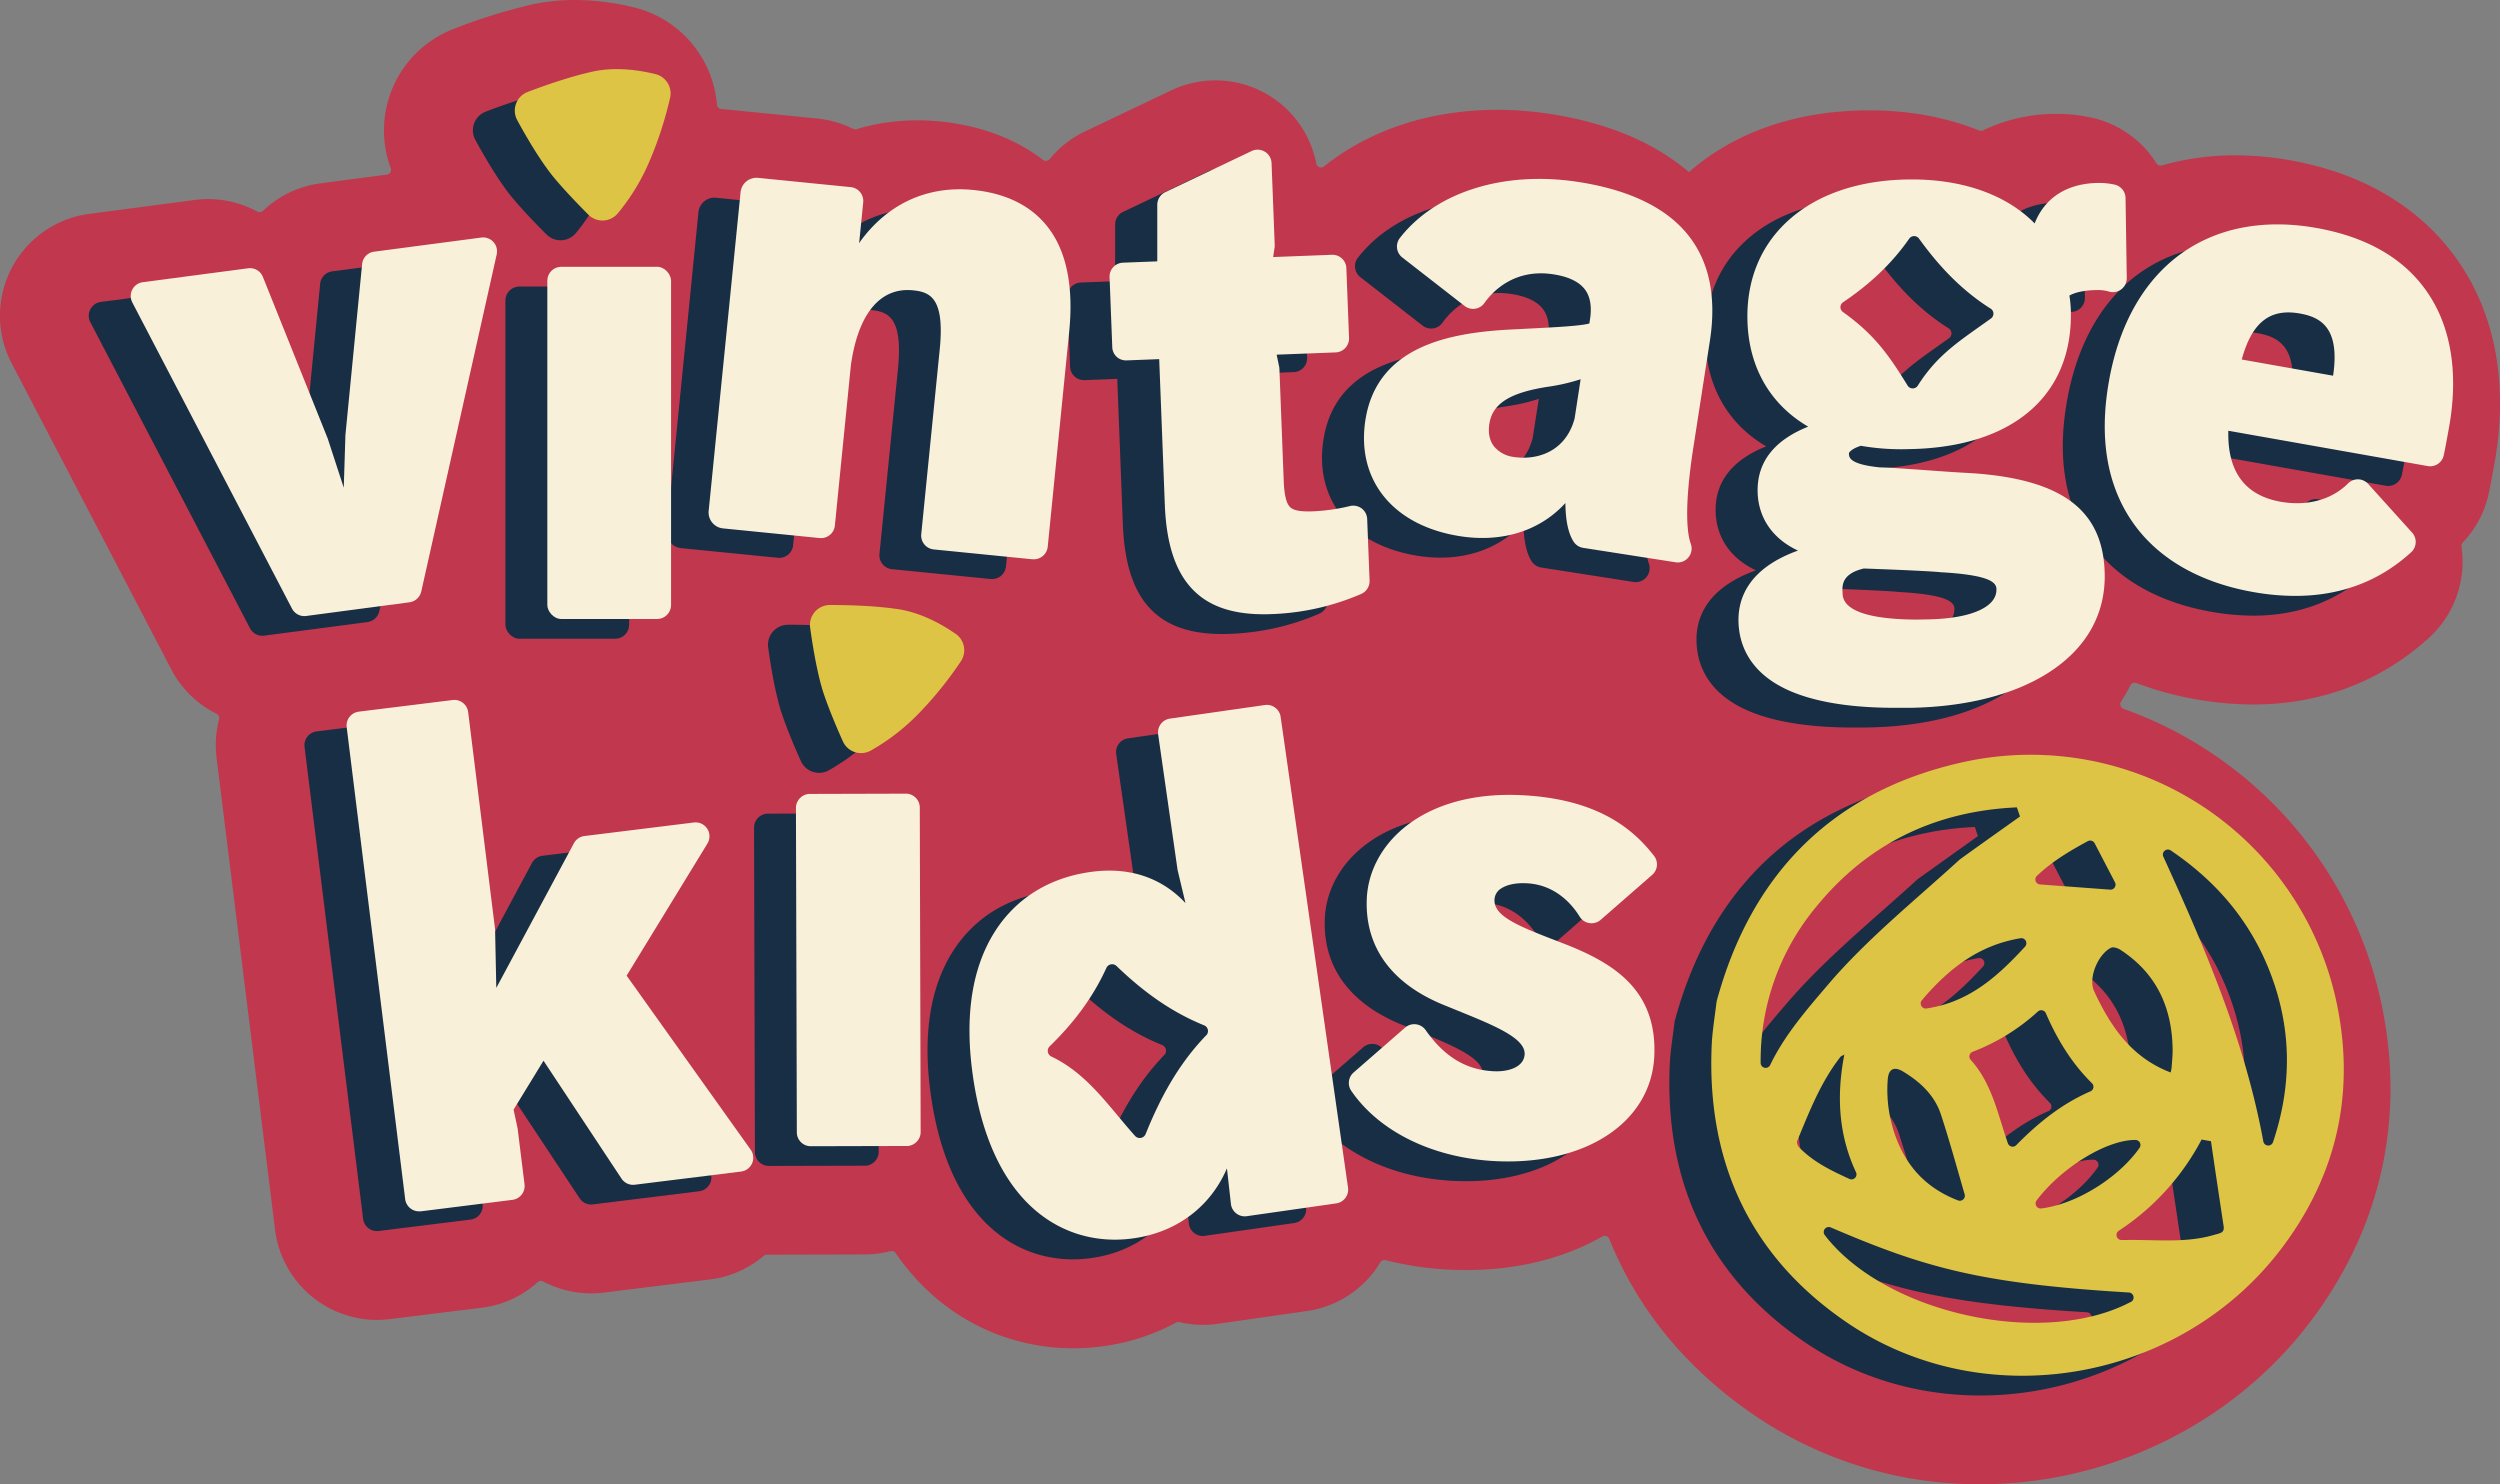 <?xml version="1.0" encoding="UTF-8"?>
<svg xmlns="http://www.w3.org/2000/svg" viewBox="0 0 1214.85 721.29">
  <rect x="0" y="0" width="1214.85" height="721.29" fill="#808080" stroke="none"/>
  <defs>
    <style>.cls-1{fill:#c1374d;}.cls-2{fill:#172e44;}.cls-3{fill:#dec445;}.cls-4{fill:#f9f0da;}</style>
  </defs>
  <g id="Layer_2" data-name="Layer 2">
    <g id="Layer_1-2" data-name="Layer 1">
      <path class="cls-1" d="M1197.68,131.7c-12.24-19.86-36.92-45.33-85-53.84a152.14,152.14,0,0,0-26.44-2.38,129.89,129.89,0,0,0-35.68,4.9,2.34,2.34,0,0,1-2.64-1,50,50,0,0,0-29.48-21.71,76.28,76.28,0,0,0-18.93-2.32h-1.28a81.45,81.45,0,0,0-34.57,8,2.28,2.28,0,0,1-1.88.07c-15.91-6.41-33.93-9.78-53.2-9.78l-3,0c-33.35.56-62.39,10.68-84,29.27l-.85.75c-16.93-14.44-39.52-24-67.46-28.29a167.43,167.43,0,0,0-25.73-2c-32.58,0-62.08,9.82-84.16,27.51a2.33,2.33,0,0,1-3.74-1.35,49.92,49.92,0,0,0-70.44-35.64l-42,20a49.71,49.71,0,0,0-17.15,13.47,2.33,2.33,0,0,1-3.21.34c-11.8-9-28-16.47-50.06-18.67-3.64-.36-7.3-.55-10.89-.55a102.87,102.87,0,0,0-29.64,4.27,2.33,2.33,0,0,1-1.7-.14,49.77,49.77,0,0,0-17.32-5l-45-4.5c-.56-.05-1.13-.1-1.69-.13a2.34,2.34,0,0,1-2.16-2.19,53.18,53.18,0,0,0-40-47.13A122.41,122.41,0,0,0,279.31,0a98,98,0,0,0-21,2.22A272.56,272.56,0,0,0,220.6,14a52.84,52.84,0,0,0-30.7,67.77A2.34,2.34,0,0,1,188,84.85L155.75,89.1a49.9,49.9,0,0,0-27.94,13.34,2.38,2.38,0,0,1-2.79.37,49.87,49.87,0,0,0-23.93-6.06,49.31,49.31,0,0,0-6.54.43l-51.16,6.75A49.93,49.93,0,0,0,5.65,176.52l77.56,148.7a49.73,49.73,0,0,0,22,21.62,2.39,2.39,0,0,1,1.25,2.75,49.79,49.79,0,0,0-1.21,18.68l28.42,229.36a50,50,0,0,0,49.55,43.77h.1a50,50,0,0,0,6-.38L234,635.49a49.59,49.59,0,0,0,27.26-12.43,2.38,2.38,0,0,1,2.72-.34,49.88,49.88,0,0,0,23.34,5.78h0a50.77,50.77,0,0,0,6.15-.38l51.64-6.4a50,50,0,0,0,26.06-11.47,2.33,2.33,0,0,1,1.58-.55h1l46.68-.13c1.37,0,2.76-.06,4.16-.18a48.82,48.82,0,0,0,8.1-1.4,2.35,2.35,0,0,1,2.54.94c22.88,33.15,56.18,46.26,86.25,46.26h0a107.94,107.94,0,0,0,15.21-1.08,104.18,104.18,0,0,0,34.83-11.43,2.3,2.3,0,0,1,1.63-.21,49.64,49.64,0,0,0,11.41,1.33h0a49.55,49.55,0,0,0,7.07-.5l43.51-6.23a49.83,49.83,0,0,0,35.6-23.63,2.35,2.35,0,0,1,2.6-1.08A156.05,156.05,0,0,0,705,617c2.45.11,4.9.17,7.3.17h.08c24.89,0,47.56-5.63,66.27-16.33A2.35,2.35,0,0,1,782,602c13.67,34,37.23,62.89,70.17,85.48a193.65,193.65,0,0,0,110.13,33.77h0c62.9,0,122.82-29.47,160.26-78.83,32.74-43.15,45.26-93.81,36.23-146.5A195.33,195.33,0,0,0,1031.9,344.44a2.33,2.33,0,0,1-1.22-3.44q2.47-3.88,4.56-7.95a2.33,2.33,0,0,1,2.92-1.14A159,159,0,0,0,1067,339.8a160.79,160.79,0,0,0,28,2.54h0c32.69,0,62.27-11.27,85.56-32.62a50,50,0,0,0,15.56-44.08,2.39,2.39,0,0,1,.62-2,49.78,49.78,0,0,0,12.65-23.87c.87-4.1,2.07-10.71,2.93-15.54C1218.48,189.27,1213.43,157.26,1197.68,131.7Z"></path>
      <path class="cls-2" d="M931.66,380.39C868.22,395,830.07,436,813.82,496.15a2.2,2.2,0,0,0-.07.37c-1,8.17-2,14.2-2.32,20.27-2.68,56.79,18.19,102.89,65.19,135.14,67.14,46.05,162.13,29.66,211.6-35.56,25.45-33.55,35.2-71.54,28.07-113.12A152,152,0,0,0,931.66,380.39Zm103.72,139.52c0,2.83-.29,5.65-.5,8.47a19.22,19.22,0,0,1-.46,2.37c-19.23-7.34-29.31-22.55-37.19-39.51-3-6.38,1.95-18,8.23-21.1,1.1-.54,3.29.19,4.55,1C1027.64,482.59,1035.21,499.36,1035.38,519.91Zm-16.05,47.43c-9.66,13.92-30,27.27-47.79,29.49a2.45,2.45,0,0,1-2.24-3.93c12.21-16.11,34.15-29.47,48-29.36A2.45,2.45,0,0,1,1019.33,567.34ZM969.42,435.2c7.42-7,15.76-12,24.73-16.85a2.46,2.46,0,0,1,3.33,1l9.9,19a2.44,2.44,0,0,1-2.36,3.55L971,439.39A2.44,2.44,0,0,1,969.42,435.2Zm.49,65.93a2.43,2.43,0,0,1,3.87.85c5.61,12.84,12.51,24.25,22.4,34a2.42,2.42,0,0,1-.71,3.93c-14,6.08-25.4,15.29-36.13,26.21a2.44,2.44,0,0,1-4-.93c-5-14.3-7.67-29-18.08-40.58a2.42,2.42,0,0,1,.87-3.88C950.14,515.93,960.65,509.73,969.91,501.13Zm-6.26-31.48c-13,14.11-26.91,26.92-47.84,30.05a2.45,2.45,0,0,1-2.24-4c13.11-15.56,28-26.84,47.88-30.12A2.45,2.45,0,0,1,963.65,469.65ZM931.13,592.93c-13.5-5.16-23-14.1-28.71-27A65.81,65.81,0,0,1,897,534.13c.37-5.13,3-6.55,7.51-3.84,8.26,5,15.24,11.47,18.32,20.83,4.22,12.82,7.76,25.86,11.54,38.82v0A2.44,2.44,0,0,1,931.13,592.93Zm-96-66.91a116.66,116.66,0,0,1,26.72-75.48c25.4-31.34,58.49-46.9,97.8-48.67l1.51,4.43Q946.6,416.7,932,427.13l-.22.18c-21.72,19.86-44.8,38.32-64,60.83-10.41,12.21-21,24.37-28,38.9A2.44,2.44,0,0,1,835.18,526Zm17.76,38c5.9-14.21,11.44-28.63,21.08-40.91a10.9,10.9,0,0,1,1.84-1.07c-3.91,20.17-2.77,39.19,5.66,57.2a2.43,2.43,0,0,1-3.2,3.25c-8.91-4.07-17.54-8.24-24.4-15.32A3.78,3.78,0,0,1,852.94,564.05Zm162.13,78.24c-42.94,22.6-119.5,5.59-148.75-32.51a2.44,2.44,0,0,1,2.92-3.69c45.75,19.57,72.5,27.26,144.79,31.62A2.44,2.44,0,0,1,1015.07,642.29Zm41.22-32.81c-14.17,4.4-28.73,2.47-43.15,2.71-.9,0-1.81,0-2.73,0a2.44,2.44,0,0,1-1.2-4.48,119.38,119.38,0,0,0,40.25-44.33l4.55.81q3.06,20.64,6.16,41.27C1060.66,608.65,1058.48,608.8,1056.29,609.48Zm27.87-44.85a2.44,2.44,0,0,1-4.71-.33c-8.87-48.43-28-93.28-48.61-138.43a2.44,2.44,0,0,1,3.6-3c22.92,15.48,39.61,35.48,49.12,61.42C1093.43,511.17,1093.11,538,1084.16,564.63Z"></path>
      <path class="cls-2" d="M184.32,297h0L221,133.22A6.77,6.77,0,0,0,213.5,125l-52.07,6.87a6.73,6.73,0,0,0-5.85,6l-8.13,83.32,0,.18c0,.1,0,.19,0,.28l-.75,24.9-7.83-24-.1-.28-31.37-78.17A6.76,6.76,0,0,0,100.2,140L49,146.72a6.78,6.78,0,0,0-5.11,9.84L121.5,305.31a6.81,6.81,0,0,0,6,3.64,6.4,6.4,0,0,0,.88-.06l50.22-6.62A6.79,6.79,0,0,0,184.32,297Z"></path>
      <rect class="cls-2" x="245.59" y="139.24" width="60.13" height="171.15" rx="6.77"></rect>
      <path class="cls-2" d="M331,266.36h0l47,4.69a6.78,6.78,0,0,0,7.41-6.06l7.78-78c3.56-25,14.27-37.92,30.18-36.32,8.25.83,15.45,3.63,13,28.5l-9,90a6.76,6.76,0,0,0,6.06,7.41l48,4.79c.23,0,.45,0,.68,0a6.78,6.78,0,0,0,6.73-6.09L499.14,170.8c2.06-20.61-.89-37-8.76-48.59s-20.67-18.56-37.84-20.27c-22.67-2.26-42.21,7-55.56,25.89.11-.64.19-1.11.21-1.36L399,108a6.76,6.76,0,0,0-6.06-7.4l-45-4.5a7.81,7.81,0,0,0-8.53,7L324,257.83a7.79,7.79,0,0,0,7,8.53Z"></path>
      <path class="cls-2" d="M522.18,182.92a6.71,6.71,0,0,0,4.86,1.8l15.88-.61,2.73,70.71c.74,19.23,5.23,32.78,13.74,41.42,7.83,7.95,19.08,11.84,34.31,11.84,1.21,0,2.43,0,3.69-.07a119.34,119.34,0,0,0,43.67-9.79,6.79,6.79,0,0,0,4.08-6.48L644,261.81a6.78,6.78,0,0,0-8.37-6.31,92,92,0,0,1-17.81,2.56c-6.16.24-9.52-.37-11.24-2-1.88-1.81-2.87-5.89-3.14-12.84l-2.08-53.81a2.34,2.34,0,0,0,0-.38l-.05-.4c0-.11,0-.22,0-.33l-1.32-6.36,28.68-1.11a6.75,6.75,0,0,0,4.71-2.16,6.69,6.69,0,0,0,1.79-4.86l-1.31-33.94a6.67,6.67,0,0,0-2.16-4.71,6.75,6.75,0,0,0-4.86-1.8l-28.58,1.1.75-5c0-.13,0-.26,0-.4l0-.45c0-.13,0-.27,0-.41l-1.53-39.42a6.76,6.76,0,0,0-9.66-5.85l-42,20A6.79,6.79,0,0,0,541.9,109v27.66l-16.7.64a6.78,6.78,0,0,0-6.5,7L520,178.22A6.65,6.65,0,0,0,522.18,182.92Z"></path>
      <path class="cls-2" d="M810.51,175.22c3.29-21.14-.23-38.4-10.47-51.28C789.44,110.6,771.5,101.88,746.72,98c-36.18-5.62-69.47,4.82-86.87,27.25a6.75,6.75,0,0,0,1.22,9.45l30.24,23.53a6.74,6.74,0,0,0,9.66-1.44c3.65-5.18,14.25-16.92,33.53-13.92,7.56,1.17,12.79,3.76,15.55,7.7,2.4,3.43,3.14,8.23,2.21,14.26l-.3,1.92c-4.45,1.23-16.1,1.82-31.75,2.62l-4.49.23c-30.82,1.38-66.94,7.65-72.61,44.11-4.54,29.22,13.54,51.36,46.07,56.42,20.55,3.19,38.86-2.66,51.13-16.12.09,8.58,1.4,14.76,4,18.78a6.78,6.78,0,0,0,4.66,3l44.86,7a7.82,7.82,0,0,0,1.07.08,6.76,6.76,0,0,0,6.32-9.1c-1.57-4.33-3.49-16.2,1.31-47.08Zm-65.73,37.72v0c-4.41,16.52-18.7,20.4-29.63,18.71a14.75,14.75,0,0,1-9.41-5c-2.28-2.85-3.08-6.6-2.37-11.14,1.54-9.94,10.27-15.36,29.3-18.15a93.7,93.7,0,0,0,15.09-3.54Z"></path>
      <path class="cls-2" d="M1160.93,154.35c-11.07-18-29.82-29.4-55.74-34-25.24-4.47-47.9-.18-65.53,12.4-18.14,13-30.31,34.36-35.19,61.93-5,28-.91,51.4,12.06,69.51,12.25,17.1,32.3,28.55,58,33.09a116.73,116.73,0,0,0,20.44,1.89c22,0,40.94-7.12,56.37-21.26a6.79,6.79,0,0,0,.42-9.51l-21.36-23.65a6.76,6.76,0,0,0-9.78-.27c-7.92,7.94-19.85,11.18-32.73,8.9-17.39-3.08-25.94-14.68-25.44-34.5l96.89,17.16a6.75,6.75,0,0,0,7.8-5.24c.85-4,2.24-11.78,2.65-14.07C1174.1,192.33,1171,170.75,1160.93,154.35Zm-47.57,37.81L1069,184.3c4.9-18,13.66-25,28.21-22.37C1107.19,163.7,1116.85,168.73,1113.36,192.16Z"></path>
      <path class="cls-2" d="M249.11,96.25c5.53,6.59,11.79,13,16.46,17.69a9.68,9.68,0,0,0,14.24-.65,102.73,102.73,0,0,0,15.44-25.4,181.52,181.52,0,0,0,10-30.79,9.68,9.68,0,0,0-7.12-11.53c-7.68-1.88-19.31-3.66-30.51-1.2A240.75,240.75,0,0,0,236,54.28,9.7,9.7,0,0,0,231,68C235.65,76.54,242.79,88.74,249.11,96.25Z"></path>
      <path class="cls-2" d="M284.12,483.7l39.27-64.18a6.77,6.77,0,0,0-6.61-10.25l-53.16,6.59a6.76,6.76,0,0,0-5.13,3.51l-37.7,70.29-.57-27.61c0-.06,0-.37,0-.43a2.45,2.45,0,0,0,0-.27l-13.1-105.71a6.78,6.78,0,0,0-7.55-5.88l-45.6,5.65A6.76,6.76,0,0,0,148,363L176.46,592.3a6.77,6.77,0,0,0,6.72,5.93,5.87,5.87,0,0,0,.83-.05l44.63-5.53a6.74,6.74,0,0,0,5.88-7.55l-3.27-26.38a1.77,1.77,0,0,0-.05-.32c0-.08,0-.17,0-.26l-2-9.33L243.72,525l37.93,57.27a6.72,6.72,0,0,0,6.47,3l51.63-6.4a6.76,6.76,0,0,0,4.68-10.64Z"></path>
      <path class="cls-2" d="M419.77,395.27l-46.59.12a6.78,6.78,0,0,0-6.75,6.79l.42,157.61a6.74,6.74,0,0,0,2,4.78,6.67,6.67,0,0,0,4.79,2l46.59-.12a5.63,5.63,0,0,0,.58,0,6.77,6.77,0,0,0,6.17-6.76L426.56,402A6.77,6.77,0,0,0,419.77,395.27Z"></path>
      <path class="cls-2" d="M709.33,441.18c2-1.24,5.63-2.66,12-2.38,14.21.62,22.33,10.45,25.91,16.25a6.79,6.79,0,0,0,10.22,1.51l25-21.82a6.76,6.76,0,0,0,.9-9.24c-9.25-11.85-26.05-27.81-65-29.52-47.44-2.09-73.41,23.72-74.58,50.3-1,23.75,12.28,41.77,38.48,52.1q3.09,1.28,6.08,2.48c17.43,7.09,32.48,13.21,32.14,21-.27,6.17-7.64,8.6-14.82,8.3-13.54-.59-24.12-6.94-33.29-20a6.75,6.75,0,0,0-10-1.19l-25,21.78a6.75,6.75,0,0,0-1.17,8.89c13.72,20.09,40.15,32.88,70.7,34.22,1.85.08,3.67.12,5.48.12,40.8,0,69.74-20.6,71.09-51.31,1.42-32.18-20-45.1-43.32-54.28l-4.34-1.68c-19.39-7.46-30.34-12.07-30-20A6.76,6.76,0,0,1,709.33,441.18Z"></path>
      <path class="cls-2" d="M444,317.6c-6.49-4.51-16.72-10.33-28.06-12a241.18,241.18,0,0,0-33.05-2,9.7,9.7,0,0,0-9.61,11c1.34,9.63,3.65,23.57,6.86,32.85,2.81,8.13,6.34,16.4,9.05,22.4a9.67,9.67,0,0,0,13.53,4.48,102.23,102.23,0,0,0,23.5-18.19,182.41,182.41,0,0,0,20.32-25.2A9.68,9.68,0,0,0,444,317.6Z"></path>
      <path class="cls-2" d="M1012.51,105.81a6.79,6.79,0,0,0-5-6.43A33.67,33.67,0,0,0,999,98.5c-15,.25-25.81,7.2-30.69,19.67-14-14.23-35.78-21.82-61.93-21.36-23.14.39-42.69,6.9-56.55,18.83-14.14,12.16-21.43,29.09-21.1,49,.39,22.95,10.84,41.36,29.54,52.26-16.55,6.63-24.81,17.21-24.57,31.5.22,12.77,7.28,23,19.6,28.74-24.06,8.64-29.09,23.19-28.9,34.22.23,14,7.63,25.17,21.4,32.27,12.76,6.58,31.24,9.91,55,9.91l4.43,0,2.58-.05c27.4-.46,50.76-6.44,67.56-17.29,18-11.61,27.3-28.05,27-47.55-.52-31.09-20.48-46.26-64.76-49.2-6.61-.33-14.57-.9-22.26-1.45-9-.64-17.49-1.25-22.39-1.36h0C878.07,235,878,231.64,878,229.82c0-.6,1.44-2.33,5.77-3.73a115.72,115.72,0,0,0,23.85,1.74c49.73-.84,79-25.7,78.33-66.51a55.69,55.69,0,0,0-.72-8.1c2.89-1.63,7.45-2.57,13-2.67a19.71,19.71,0,0,1,6.13.7,6.75,6.75,0,0,0,8.78-6.57ZM858.36,275.46Zm26.94,10.39c15.86.55,34.43,1.39,37.77,1.86l.3,0,.21,0c22.95,1.38,26.1,4.91,26.16,8.18.06,3.77-2.15,6.93-6.58,9.4-5.84,3.26-15.19,5.09-27,5.29l-5.09.08c-35.9-.15-36.07-10-36.12-13.19,0-.06,0-.12,0-.18C874.64,293,875.68,288.16,885.3,285.85Zm61.79-121.49C932.32,175,921.3,181.54,911.54,197a2.93,2.93,0,0,1-4.95-.07c-9.5-15.42-16.32-24.88-31.39-35.7a2.9,2.9,0,0,1,0-4.76c12.85-8.64,23.56-18.54,32.19-30.93a2.91,2.91,0,0,1,4.74,0c9.81,13.58,20.76,25.16,34.78,34A2.89,2.89,0,0,1,947.09,164.36Z"></path>
      <path class="cls-2" d="M634.68,586.69,601.93,357.93h0a6.77,6.77,0,0,0-7.66-5.74l-46.13,6.6a6.76,6.76,0,0,0-4.45,2.64,6.69,6.69,0,0,0-1.28,5l9.43,65.89,3.84,16.08c-8.63-9.24-23.28-18.38-46.41-15.07-20,2.87-36,12.92-46.25,29-11.19,17.67-14.76,41.27-10.63,70.12,8.44,58.92,39.69,79.52,69,79.52a63.89,63.89,0,0,0,9.09-.66c21.3-3,37.53-15.64,45.36-34l1.9,17.23a6.75,6.75,0,0,0,7.69,6l43.48-6.22A6.78,6.78,0,0,0,634.68,586.69Zm-68.93-74c-13.33,13.82-22.21,30.06-29.44,48a3.07,3.07,0,0,1-5.14.86c-12.76-14.23-22.95-30.14-40.63-38.55a3,3,0,0,1-.87-4.94c11.72-11.39,21-23.68,27.61-38.16a3.07,3.07,0,0,1,4.92-.88c12.73,12.25,26.27,22.21,42.49,28.79A3,3,0,0,1,565.75,512.74Z"></path>
      <path class="cls-3" d="M952.05,370.79c-63.44,14.66-101.59,55.65-117.85,115.76,0,.12-.05.25-.07.38-1,8.17-2,14.2-2.31,20.27C829.13,564,850,610.09,897,642.33c67.13,46.06,162.13,29.66,211.59-35.55,25.45-33.55,35.21-71.55,28.08-113.12A152,152,0,0,0,952.05,370.79Zm103.72,139.53c0,2.82-.3,5.65-.5,8.47a22.2,22.2,0,0,1-.46,2.37c-19.23-7.35-29.31-22.55-37.2-39.51-3-6.39,1.95-18,8.23-21.1,1.11-.55,3.3.19,4.55,1C1048,473,1055.59,489.77,1055.77,510.32Zm-16.06,47.43c-9.65,13.92-30,27.27-47.79,29.49a2.45,2.45,0,0,1-2.23-3.94c12.2-16.1,34.15-29.46,48-29.35A2.44,2.44,0,0,1,1039.71,557.75Zm-49.9-132.14c7.42-7,15.75-12,24.73-16.85a2.44,2.44,0,0,1,3.32,1l9.9,19a2.44,2.44,0,0,1-2.35,3.55l-34.08-2.52A2.43,2.43,0,0,1,989.81,425.61Zm.48,65.93a2.43,2.43,0,0,1,3.87.85c5.61,12.84,12.52,24.25,22.41,34a2.42,2.42,0,0,1-.72,3.93c-14,6.08-25.4,15.29-36.12,26.2a2.44,2.44,0,0,1-4-.92c-5-14.3-7.68-29.06-18.08-40.58a2.42,2.42,0,0,1,.86-3.89A99.51,99.51,0,0,0,990.29,491.54ZM984,460.06c-13,14.11-26.9,26.92-47.84,30a2.45,2.45,0,0,1-2.24-4c13.11-15.56,28-26.85,47.88-30.12A2.45,2.45,0,0,1,984,460.06ZM951.52,583.34c-13.51-5.17-23-14.11-28.72-27a65.81,65.81,0,0,1-5.47-31.76c.37-5.13,3.06-6.56,7.52-3.84,8.25,5,15.24,11.46,18.32,20.83,4.21,12.82,7.76,25.86,11.54,38.82v0A2.44,2.44,0,0,1,951.52,583.34Zm-95.95-66.92A116.67,116.67,0,0,1,882.28,441c25.4-31.34,58.49-46.9,97.81-48.67l1.51,4.43c-9.74,6.93-19.49,13.84-29.18,20.83l-.21.17c-21.72,19.87-44.81,38.33-64,60.83-10.41,12.22-21,24.38-28,38.91A2.43,2.43,0,0,1,855.57,516.42Zm17.75,38c5.91-14.21,11.44-28.63,21.08-40.91.18-.23.52-.32,1.84-1.07-3.91,20.17-2.77,39.18,5.67,57.2a2.43,2.43,0,0,1-3.21,3.25c-8.91-4.08-17.54-8.24-24.4-15.32C873.6,556.88,873,555.26,873.32,554.46Zm162.13,78.23c-42.94,22.6-119.5,5.6-148.75-32.5a2.44,2.44,0,0,1,2.93-3.69c45.74,19.57,72.49,27.26,144.79,31.61A2.44,2.44,0,0,1,1035.45,632.69Zm41.23-32.8c-14.18,4.4-28.73,2.46-43.15,2.71-.91,0-1.82,0-2.73,0a2.44,2.44,0,0,1-1.21-4.48,119.4,119.4,0,0,0,40.26-44.33l4.55.81c2,13.76,4.06,27.51,6.15,41.26C1081.05,599.06,1078.86,599.21,1076.68,599.89ZM1104.55,555a2.44,2.44,0,0,1-4.71-.33c-8.88-48.44-28-93.28-48.61-138.43a2.44,2.44,0,0,1,3.6-3c22.92,15.49,39.61,35.49,49.12,61.43C1113.81,501.58,1113.49,528.38,1104.55,555Z"></path>
      <path class="cls-3" d="M269.49,86.66c5.54,6.59,11.79,13,16.46,17.69a9.68,9.68,0,0,0,14.24-.65,102.43,102.43,0,0,0,15.44-25.4,180.9,180.9,0,0,0,10-30.79A9.68,9.68,0,0,0,318.47,36c-7.68-1.88-19.31-3.67-30.51-1.2-11,2.43-23.22,6.72-31.59,9.91a9.7,9.7,0,0,0-5,13.74C256,67,263.18,79.14,269.49,86.66Z"></path>
      <path class="cls-3" d="M464.36,308c-6.5-4.51-16.73-10.33-28.07-12-11.13-1.67-24.09-2-33-2a9.7,9.7,0,0,0-9.61,11c1.33,9.64,3.65,23.58,6.85,32.85,2.82,8.14,6.35,16.41,9.06,22.41a9.67,9.67,0,0,0,13.53,4.48,102.23,102.23,0,0,0,23.49-18.2,180.93,180.93,0,0,0,20.32-25.19A9.67,9.67,0,0,0,464.36,308Z"></path>
      <path class="cls-4" d="M204.71,287.44h0l36.66-163.82a6.76,6.76,0,0,0-7.49-8.18l-52.07,6.86a6.74,6.74,0,0,0-5.84,6l-8.14,83.33v.18a2.46,2.46,0,0,0,0,.28L167.05,237l-7.83-24-.11-.27-31.36-78.17a6.77,6.77,0,0,0-7.17-4.19l-51.15,6.75A6.77,6.77,0,0,0,64.31,147l77.58,148.74a6.78,6.78,0,0,0,6,3.65,6.62,6.62,0,0,0,.88-.06L199,292.67A6.8,6.8,0,0,0,204.71,287.44Z"></path>
      <rect class="cls-4" x="265.97" y="129.64" width="60.13" height="171.15" rx="6.77"></rect>
      <path class="cls-4" d="M351.35,256.77h0l46.95,4.69a6.77,6.77,0,0,0,7.4-6.07l7.79-78c3.55-25,14.27-37.91,30.18-36.31,8.25.83,15.45,3.62,13,28.5l-9,90a6.78,6.78,0,0,0,6.06,7.41l48,4.79c.22,0,.45,0,.67,0a6.78,6.78,0,0,0,6.73-6.1l10.43-104.5c2.06-20.61-.89-37-8.76-48.59s-20.67-18.56-37.83-20.27c-22.68-2.26-42.21,7-55.56,25.88.11-.63.18-1.1.21-1.36l1.85-18.51a6.76,6.76,0,0,0-6.07-7.4l-45-4.5a7.8,7.8,0,0,0-8.53,7L344.37,248.23a7.79,7.79,0,0,0,7,8.54Z"></path>
      <path class="cls-4" d="M542.56,173.33a6.75,6.75,0,0,0,4.86,1.8l15.88-.61,2.73,70.7c.74,19.24,5.24,32.78,13.74,41.43,7.83,8,19.08,11.84,34.32,11.84,1.2,0,2.43,0,3.68-.07a119.55,119.55,0,0,0,43.67-9.79,6.8,6.8,0,0,0,4.09-6.48l-1.16-29.93a6.74,6.74,0,0,0-2.66-5.13A6.84,6.84,0,0,0,656,245.9a92.05,92.05,0,0,1-17.81,2.57c-6.15.24-9.52-.37-11.24-2-1.87-1.8-2.87-5.88-3.14-12.83l-2.07-53.81c0-.13,0-.26,0-.38l-.05-.4c0-.11,0-.22,0-.33l-1.31-6.37,28.68-1.1a6.78,6.78,0,0,0,6.5-7l-1.31-33.94a6.76,6.76,0,0,0-7-6.5l-28.57,1.1.74-5a2.58,2.58,0,0,0,0-.39l0-.45a2.8,2.8,0,0,0,0-.41l-1.52-39.42a6.77,6.77,0,0,0-9.67-5.85l-42,20a6.8,6.8,0,0,0-3.86,6.11V127l-16.69.65a6.77,6.77,0,0,0-6.5,7l1.31,33.94A6.75,6.75,0,0,0,542.56,173.33Z"></path>
      <path class="cls-4" d="M830.9,165.63c3.28-21.15-.24-38.4-10.48-51.28C809.82,101,791.88,92.29,767.1,88.44c-36.18-5.63-69.47,4.81-86.87,27.24a6.75,6.75,0,0,0,1.22,9.45l30.24,23.53a6.73,6.73,0,0,0,9.66-1.43c3.66-5.19,14.25-16.92,33.54-13.92,7.55,1.17,12.78,3.76,15.54,7.7,2.4,3.43,3.15,8.23,2.21,14.26l-.3,1.92c-4.44,1.23-16.1,1.82-31.74,2.61l-4.49.23c-30.83,1.39-66.94,7.66-72.61,44.12C659,233.37,677,255.51,709.56,260.57c20.55,3.19,38.86-2.66,51.13-16.13.09,8.59,1.4,14.76,4,18.79a6.8,6.8,0,0,0,4.66,3l44.87,7a6.44,6.44,0,0,0,1.07.09,6.67,6.67,0,0,0,5.18-2.46,6.74,6.74,0,0,0,1.14-6.64c-1.57-4.33-3.49-16.2,1.31-47.08Zm-65.73,37.71v0c-4.42,16.53-18.71,20.41-29.64,18.71a14.79,14.79,0,0,1-9.41-5c-2.28-2.85-3.08-6.6-2.37-11.15C725.28,196,734,190.62,753,187.83a94.79,94.79,0,0,0,15.09-3.54Z"></path>
      <path class="cls-4" d="M1181.32,144.76c-11.07-18-29.83-29.4-55.74-34-25.25-4.47-47.91-.18-65.53,12.4-18.15,13-30.32,34.36-35.2,61.93-5,28-.9,51.4,12.06,69.51,12.25,17.1,32.3,28.54,58,33.09a116.77,116.77,0,0,0,20.44,1.88c22,0,40.94-7.11,56.37-21.25a6.77,6.77,0,0,0,.42-9.51l-21.35-23.66a6.83,6.83,0,0,0-4.86-2.23,6.74,6.74,0,0,0-4.92,2c-7.92,7.93-19.86,11.18-32.74,8.9-17.39-3.08-25.94-14.68-25.43-34.5l96.89,17.16a6.75,6.75,0,0,0,7.79-5.24c.86-4,2.24-11.78,2.65-14.07C1194.48,182.74,1191.43,161.16,1181.32,144.76Zm-47.58,37.81-44.38-7.87c4.89-18,13.65-24.94,28.2-22.36C1127.57,154.11,1137.24,159.14,1133.74,182.57Z"></path>
      <path class="cls-4" d="M1032.89,96.22a6.79,6.79,0,0,0-5-6.43,34.11,34.11,0,0,0-8.49-.89c-15,.25-25.8,7.21-30.68,19.67-14-14.23-35.79-21.81-61.93-21.35-23.14.39-42.7,6.9-56.56,18.83-14.13,12.16-21.43,29.09-21.09,49,.38,23,10.83,41.36,29.53,52.27-16.54,6.62-24.8,17.21-24.57,31.5.22,12.77,7.29,23,19.61,28.73-24.06,8.65-29.09,23.2-28.91,34.23.24,14,7.64,25.17,21.4,32.26,12.77,6.59,31.24,9.92,55,9.92,1.45,0,2.93,0,4.43,0l2.59,0c27.4-.46,50.76-6.44,67.55-17.29,18-11.61,27.31-28.06,27-47.55-.52-31.09-20.47-46.26-64.76-49.2-6.6-.33-14.56-.9-22.26-1.45-9-.65-17.49-1.25-22.39-1.36h0c-14.8-1.53-14.86-4.93-14.89-6.75,0-.6,1.44-2.34,5.78-3.73A115,115,0,0,0,928,218.23c49.72-.83,79-25.69,78.32-66.51a55.7,55.7,0,0,0-.71-8.09c2.88-1.64,7.44-2.58,13-2.67a19.41,19.41,0,0,1,6.13.7,6.74,6.74,0,0,0,6-1,6.82,6.82,0,0,0,2.74-5.56ZM878.75,265.87h0Zm26.93,10.39c15.87.55,34.43,1.39,37.78,1.86l.29,0H944c23,1.39,26.11,4.92,26.16,8.19.07,3.77-2.15,6.93-6.58,9.4-5.84,3.26-15.19,5.08-27,5.28l-5.08.09c-35.91-.15-36.07-10-36.13-13.19v-.18C895,283.36,896.07,278.57,905.68,276.26Zm61.8-121.49c-14.77,10.64-25.8,17.18-35.56,32.64a2.91,2.91,0,0,1-4.94-.06c-9.51-15.43-16.32-24.88-31.39-35.71a2.88,2.88,0,0,1,0-4.75c12.85-8.64,23.55-18.54,32.19-30.94a2.91,2.91,0,0,1,4.74,0c9.8,13.58,20.75,25.15,34.77,34A2.88,2.88,0,0,1,967.48,154.77Z"></path>
      <path class="cls-4" d="M304.51,474.11l39.26-64.19a6.76,6.76,0,0,0-6.6-10.24L284,406.26a6.77,6.77,0,0,0-5.12,3.52l-37.71,70.28-.57-27.61c0-.06,0-.37,0-.43l0-.26-13.1-105.71a6.77,6.77,0,0,0-7.55-5.88l-45.59,5.65a6.76,6.76,0,0,0-5.89,7.55l28.42,229.34a6.78,6.78,0,0,0,6.72,5.93,7.86,7.86,0,0,0,.83,0L249,583.06a6.78,6.78,0,0,0,5.89-7.55l-3.27-26.39,0-.31a2.38,2.38,0,0,0-.05-.26l-2-9.34,14.54-23.77L302,572.71a6.74,6.74,0,0,0,6.47,3l51.62-6.4a6.76,6.76,0,0,0,4.68-10.65Z"></path>
      <path class="cls-4" d="M440.16,385.67l-46.6.13a6.71,6.71,0,0,0-4.78,2,6.79,6.79,0,0,0-2,4.79l.43,157.62A6.76,6.76,0,0,0,394,557l46.6-.12c.19,0,.38,0,.57,0a6.77,6.77,0,0,0,4.21-2,6.7,6.7,0,0,0,2-4.79l-.42-157.62A6.77,6.77,0,0,0,440.16,385.67Z"></path>
      <path class="cls-4" d="M729.72,431.59c2-1.24,5.63-2.66,12-2.38,14.21.62,22.34,10.44,25.92,16.24a6.71,6.71,0,0,0,4.72,3.12,6.79,6.79,0,0,0,5.5-1.61l25-21.82a6.75,6.75,0,0,0,.91-9.24c-9.25-11.85-26.06-27.8-65-29.52-47.44-2.08-73.42,23.73-74.59,50.31-1,23.75,12.28,41.77,38.48,52.1l6.08,2.48c17.43,7.09,32.49,13.2,32.14,21-.27,6.17-7.64,8.6-14.82,8.3-13.54-.6-24.11-6.94-33.28-20a6.76,6.76,0,0,0-10-1.19l-25,21.78a6.76,6.76,0,0,0-1.16,8.89c13.72,20.08,40.14,32.87,70.7,34.22,1.84.08,3.67.12,5.47.12,40.81,0,69.75-20.61,71.1-51.31,1.41-32.18-20-45.11-43.33-54.29l-4.33-1.67c-19.4-7.47-30.35-12.08-30-20A6.75,6.75,0,0,1,729.72,431.59Z"></path>
      <path class="cls-4" d="M655.06,577.1,622.31,348.34h0a6.77,6.77,0,0,0-7.66-5.74l-46.12,6.6a6.76,6.76,0,0,0-5.74,7.66l9.44,65.89,3.84,16.08c-8.64-9.24-23.29-18.38-46.41-15.07-20.06,2.87-36.06,12.91-46.26,29-11.18,17.68-14.76,41.27-10.63,70.13,8.44,58.92,39.7,79.51,69,79.51a63.74,63.74,0,0,0,9.08-.65c21.31-3,37.53-15.65,45.37-34L598.15,585a6.78,6.78,0,0,0,7.69,6l43.48-6.22A6.78,6.78,0,0,0,655.06,577.1Zm-68.92-74c-13.34,13.82-22.22,30.06-29.44,48a3.08,3.08,0,0,1-5.14.87c-12.77-14.23-23-30.15-40.64-38.55a3.06,3.06,0,0,1-.86-4.95c11.71-11.38,21-23.67,27.6-38.16a3.07,3.07,0,0,1,4.92-.87c12.73,12.25,26.28,22.21,42.5,28.79A3,3,0,0,1,586.14,503.15Z"></path>
    </g>
  </g>
</svg>

